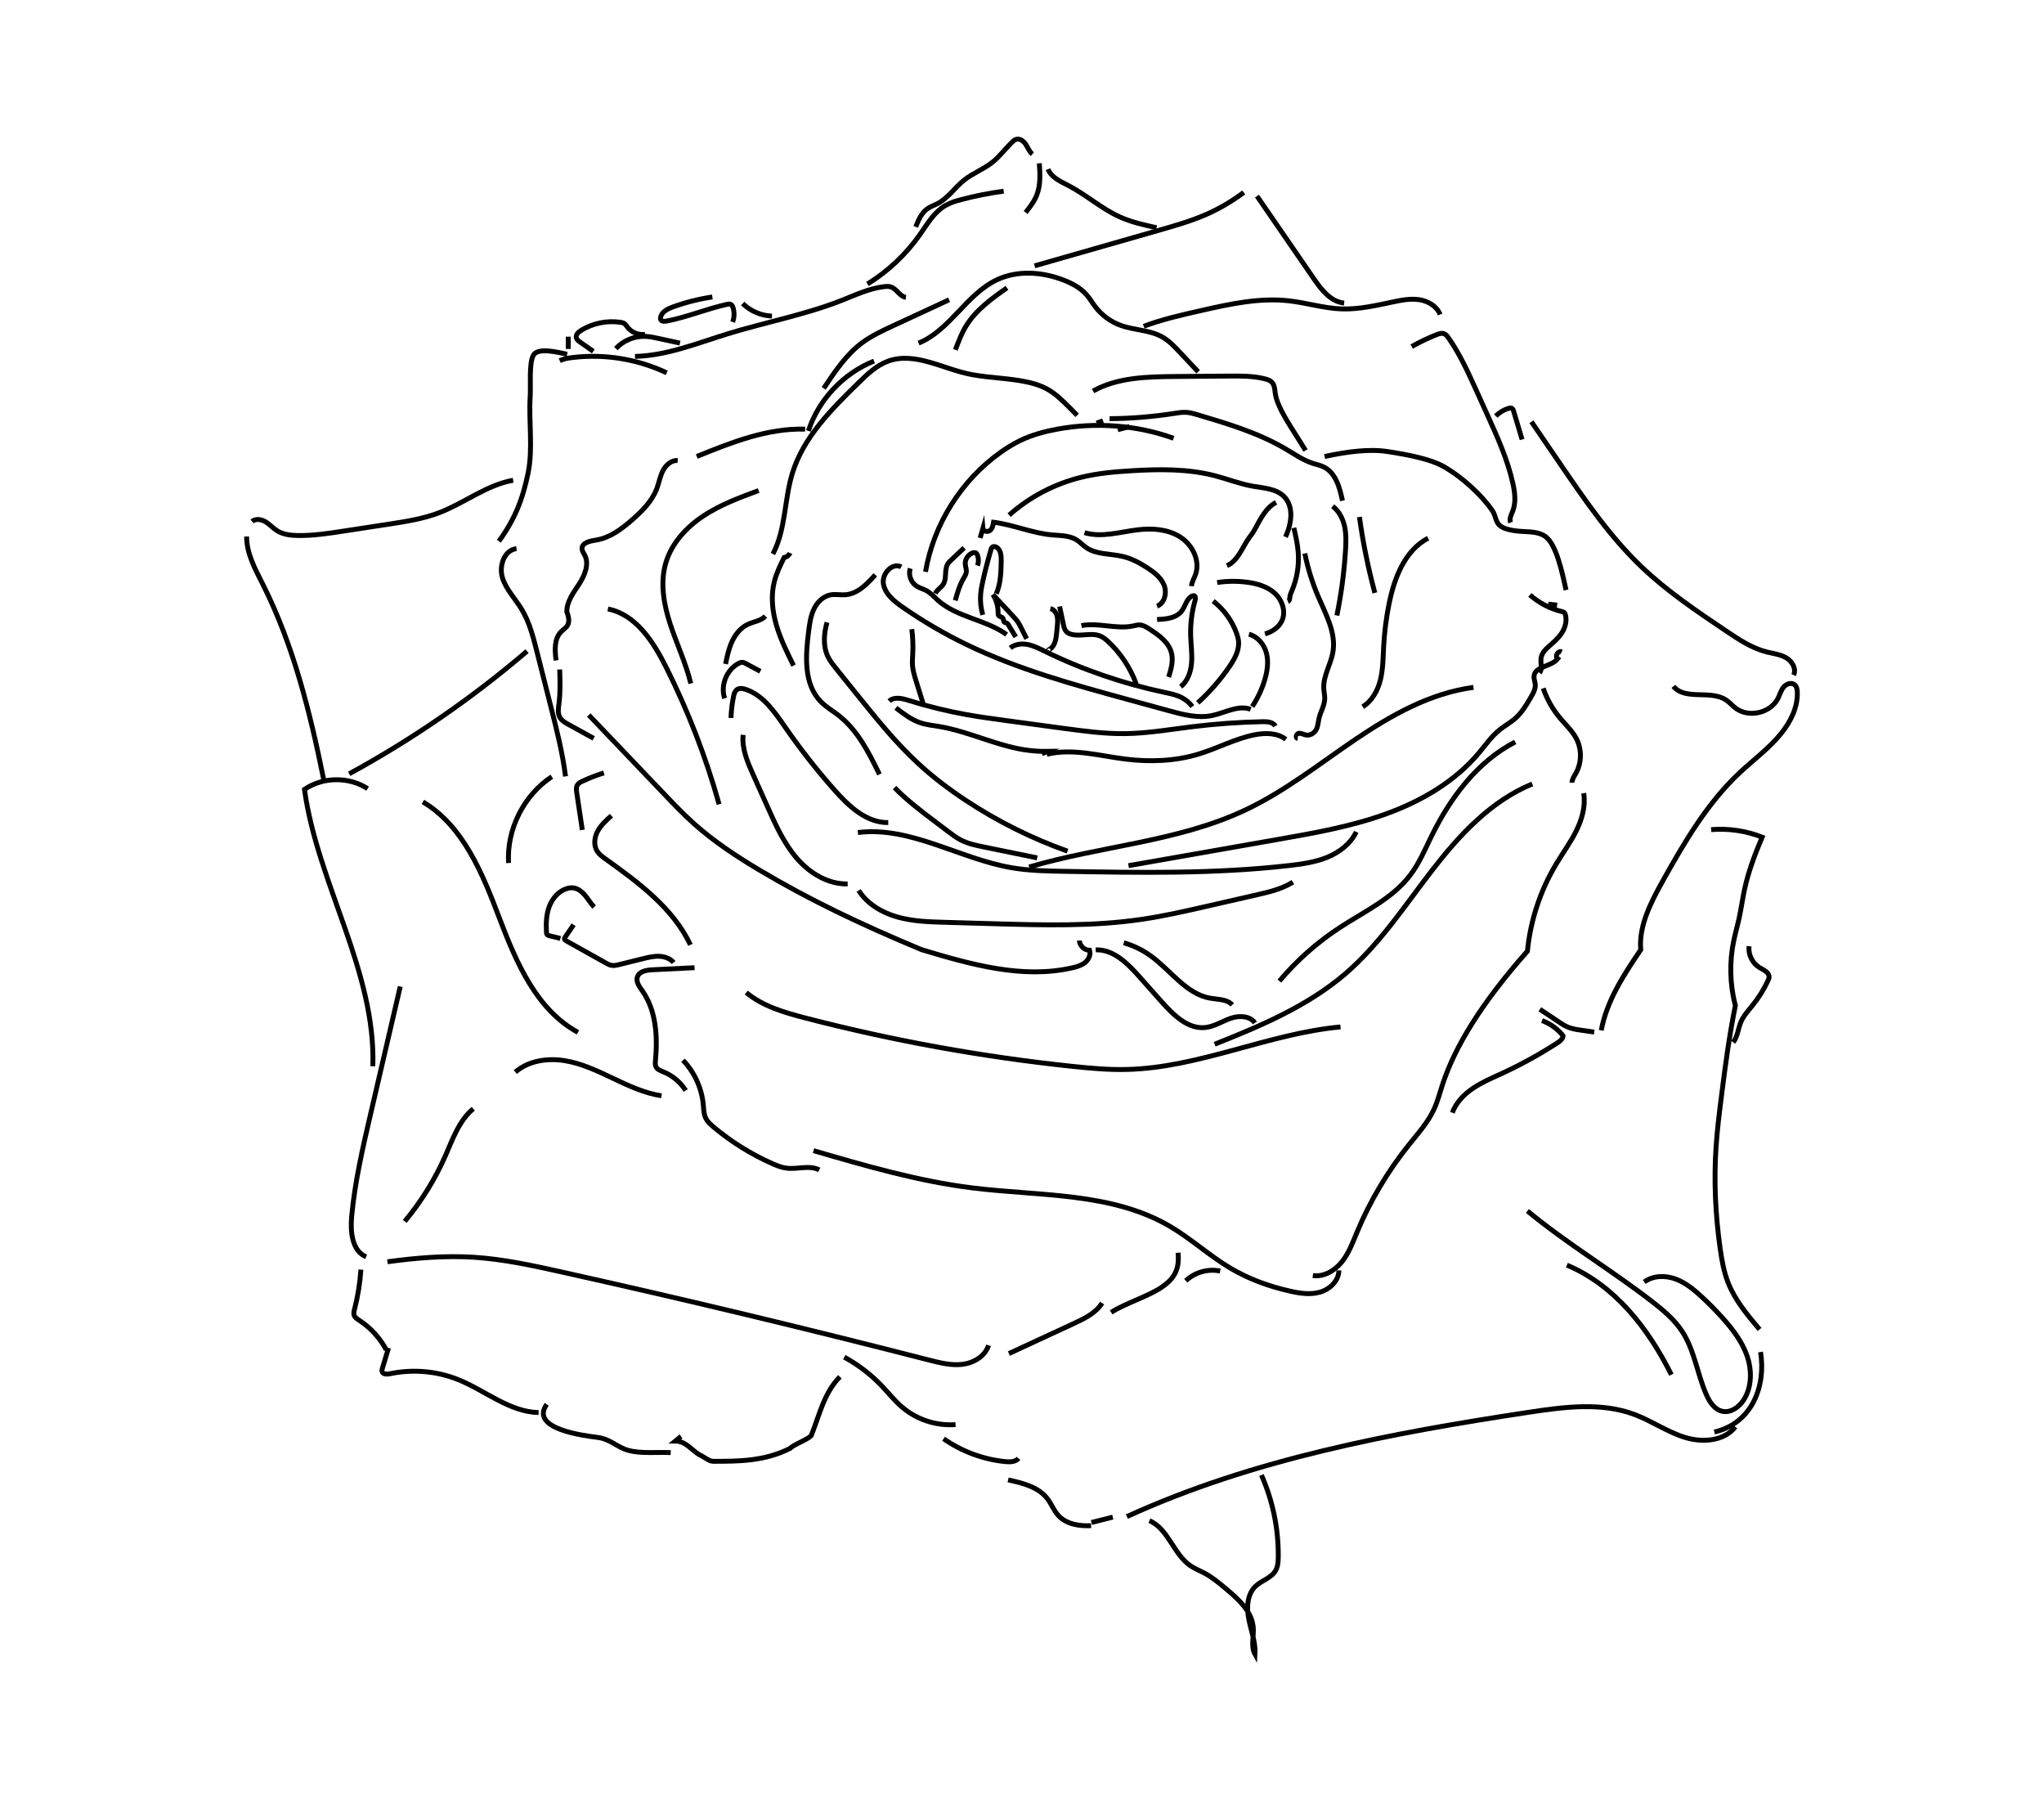<svg width="209" height="184" viewBox="0 0 209 184" fill="none" xmlns="http://www.w3.org/2000/svg">
<path d="M92.152 57.951C91.224 57.468 90.147 58.666 90.33 59.699C90.513 60.732 91.416 61.456 92.274 62.053C94.353 63.5 96.546 64.786 98.825 65.888C104.086 68.429 109.761 69.985 115.401 71.528C116.787 71.907 118.168 72.287 119.554 72.662C120.984 73.054 122.479 73.446 123.935 73.145C125.264 72.871 126.615 72.03 127.884 72.513" stroke="black" stroke-width="0.5" stroke-miterlimit="10"/>
<path d="M124.048 61.447C125.142 62.293 125.988 63.461 126.45 64.764C126.532 65.004 126.607 65.252 126.637 65.505C126.746 66.451 126.245 67.353 125.709 68.138C124.78 69.498 123.691 70.744 122.475 71.847" stroke="black" stroke-width="0.5" stroke-miterlimit="10"/>
<path d="M124.458 59.547C125.443 59.398 126.45 59.385 127.439 59.508C128.476 59.634 129.535 59.926 130.316 60.619C131.096 61.312 131.514 62.493 131.083 63.443C130.769 64.136 130.072 64.594 129.344 64.799" stroke="black" stroke-width="0.5" stroke-miterlimit="10"/>
<path d="M127.701 64.838C128.603 65.056 129.27 65.889 129.501 66.787C129.727 67.689 129.579 68.643 129.309 69.532C129.021 70.487 128.59 71.394 128.041 72.226" stroke="black" stroke-width="0.5" stroke-miterlimit="10"/>
<path d="M103.301 66.237C103.781 65.845 104.461 65.766 105.071 65.884C105.681 66.002 106.243 66.29 106.801 66.56C110.693 68.469 114.83 69.877 119.071 70.779C119.668 70.905 120.274 71.027 120.814 71.302C121.246 71.524 121.625 71.842 121.917 72.23" stroke="black" stroke-width="0.5" stroke-miterlimit="10"/>
<path d="M93.072 58.108C92.863 58.754 93.133 59.525 93.7 59.9C94.009 60.105 94.384 60.196 94.711 60.37C95.168 60.619 95.521 61.024 95.909 61.373C97.871 63.121 100.8 63.33 102.927 64.868" stroke="black" stroke-width="0.5" stroke-miterlimit="10"/>
<path d="M108.344 61.997L108.737 63.849C108.789 64.089 108.841 64.337 108.998 64.525C109.159 64.721 109.408 64.821 109.656 64.869C110.606 65.065 111.657 64.642 112.542 65.034C112.838 65.165 113.086 65.379 113.326 65.601C114.603 66.795 115.597 68.299 116.19 69.947" stroke="black" stroke-width="0.5" stroke-miterlimit="10"/>
<path d="M110.576 63.953C112.319 63.618 114.141 64.354 115.876 63.984C116.098 63.936 116.316 63.871 116.543 63.884C116.896 63.901 117.21 64.097 117.506 64.289C118.469 64.912 119.506 65.64 119.785 66.752C119.99 67.562 119.742 68.412 119.493 69.214" stroke="black" stroke-width="0.5" stroke-miterlimit="10"/>
<path d="M118.312 63.326C119.232 63.291 120.282 63.191 120.836 62.454C121.224 61.935 121.337 61.133 121.947 60.911C121.982 60.898 122.021 60.889 122.061 60.889C122.252 60.907 122.252 61.185 122.2 61.369C121.86 62.554 121.708 63.796 121.747 65.03C121.777 65.945 121.912 66.86 121.838 67.771C121.764 68.682 121.442 69.624 120.727 70.199" stroke="black" stroke-width="0.5" stroke-miterlimit="10"/>
<path d="M107.403 62.214C107.747 62.293 107.991 62.615 108.083 62.955C108.174 63.295 108.139 63.653 108.109 64.006C108.087 64.25 108.061 64.49 108.039 64.734C107.978 65.37 107.847 66.111 107.276 66.403C107.242 66.42 107.198 66.447 107.189 66.486C107.181 66.525 107.259 66.551 107.263 66.512" stroke="black" stroke-width="0.5" stroke-miterlimit="10"/>
<path d="M103.859 65.108C103.611 64.699 103.358 64.293 103.11 63.884C103.062 63.805 103.009 63.722 102.927 63.687C102.857 63.657 102.774 63.657 102.713 63.618C102.587 63.531 102.635 63.326 102.547 63.199C102.447 63.051 102.207 63.06 102.107 62.916C102.05 62.833 102.055 62.724 102.055 62.624C102.059 61.974 101.876 61.33 101.527 60.78C102.22 61.521 102.909 62.262 103.602 63.008C103.759 63.178 103.92 63.347 104.051 63.539C104.182 63.731 104.291 63.936 104.395 64.145C104.587 64.529 104.783 64.912 104.975 65.3" stroke="black" stroke-width="0.5" stroke-miterlimit="10"/>
<path d="M97.679 61.382C97.888 60.623 98.102 59.856 98.498 59.172C98.629 58.945 98.781 58.723 98.808 58.462C98.834 58.2 98.721 57.943 98.699 57.677C98.659 57.185 98.986 56.688 99.448 56.522C99.557 56.483 99.679 56.465 99.78 56.522C99.871 56.574 99.924 56.675 99.958 56.775C100.076 57.111 100.072 57.485 99.95 57.817" stroke="black" stroke-width="0.5" stroke-miterlimit="10"/>
<path d="M98.585 55.999C98.145 56.413 97.709 56.827 97.269 57.241C97.143 57.363 97.012 57.481 96.92 57.629C96.532 58.239 96.838 59.107 96.454 59.721C96.232 60.079 95.805 60.288 95.635 60.671" stroke="black" stroke-width="0.5" stroke-miterlimit="10"/>
<path d="M101.872 60.693C102.321 59.664 102.351 58.514 102.373 57.394C102.382 56.901 102.364 56.348 102.003 56.016C101.837 55.868 101.545 55.803 101.41 55.981C101.375 56.029 101.358 56.09 101.34 56.147C101.031 57.193 100.756 58.248 100.516 59.311C100.407 59.795 100.307 60.288 100.268 60.785C100.216 61.482 100.294 62.184 100.49 62.855" stroke="black" stroke-width="0.5" stroke-miterlimit="10"/>
<path d="M100.22 54.996L100.503 54.016C100.529 54.325 100.991 54.417 101.235 54.221C101.475 54.025 101.545 53.689 101.593 53.384C103.611 53.641 105.52 54.495 107.547 54.678C108.405 54.757 109.325 54.726 110.061 55.179C110.419 55.402 110.702 55.724 111.051 55.964C112.114 56.709 113.54 56.583 114.808 56.884C115.719 57.102 116.556 57.551 117.34 58.065C118.038 58.518 118.731 59.063 119.036 59.839C119.336 60.615 119.084 61.661 118.308 61.961" stroke="black" stroke-width="0.5" stroke-miterlimit="10"/>
<path d="M110.894 54.452C112.642 54.975 114.503 54.378 116.316 54.16C117.798 53.981 119.389 54.086 120.653 54.879C121.917 55.672 122.741 57.302 122.248 58.71C122.109 59.115 121.865 59.495 121.825 59.922" stroke="black" stroke-width="0.5" stroke-miterlimit="10"/>
<path d="M94.632 58.453C95.469 53.567 98.315 49.056 102.364 46.201C102.983 45.765 103.633 45.364 104.317 45.033C105.52 44.453 106.819 44.104 108.131 43.865C112.079 43.146 116.224 43.442 119.999 44.802" stroke="black" stroke-width="0.5" stroke-miterlimit="10"/>
<path d="M113.453 42.797C115.654 42.784 117.855 42.605 120.03 42.265C120.465 42.196 120.906 42.121 121.35 42.156C121.729 42.187 122.096 42.296 122.457 42.4C125.561 43.325 128.699 44.261 131.484 45.909C132.386 46.445 133.258 47.055 134.26 47.374C134.622 47.487 134.997 47.561 135.337 47.727C136.575 48.319 136.989 49.845 137.268 51.187" stroke="black" stroke-width="0.5" stroke-miterlimit="10"/>
<path d="M133.419 56.574C133.724 58.095 134.19 59.586 134.801 61.011C135.576 62.82 136.618 64.686 136.296 66.629C136.082 67.924 135.267 69.118 135.359 70.426C135.38 70.757 135.463 71.088 135.454 71.419C135.437 72.126 135.023 72.757 134.866 73.446C134.779 73.834 134.77 74.248 134.578 74.593C134.373 74.963 133.942 75.216 133.528 75.133C133.275 75.085 133.04 74.924 132.787 74.967C132.534 75.011 132.434 75.464 132.691 75.482" stroke="black" stroke-width="0.5" stroke-miterlimit="10"/>
<path d="M107.032 77.108C109.661 76.463 112.389 77.26 115.074 77.596C117.589 77.91 120.178 77.814 122.597 77.073C124.519 76.484 126.319 75.499 128.293 75.112C129.379 74.898 130.603 74.907 131.479 75.578" stroke="black" stroke-width="0.5" stroke-miterlimit="10"/>
<path d="M91.607 72.361C92.37 72.954 93.155 73.559 94.07 73.873C94.715 74.096 95.399 74.161 96.071 74.274C99.013 74.771 101.745 76.166 104.692 76.637C105.489 76.763 106.3 76.824 107.106 76.811C106.915 76.894 106.723 76.972 106.535 77.055" stroke="black" stroke-width="0.5" stroke-miterlimit="10"/>
<path d="M130.403 74.227C130.167 73.808 129.597 73.764 129.117 73.773C126.672 73.821 124.231 74 121.803 74.301C119.572 74.579 117.349 74.959 115.1 74.994C112.96 75.024 110.829 74.736 108.706 74.449C106.775 74.187 104.844 73.926 102.913 73.664C101.545 73.477 100.172 73.294 98.812 73.05C96.807 72.688 94.82 72.2 92.876 71.59C92.222 71.385 91.416 71.197 90.923 71.672" stroke="black" stroke-width="0.5" stroke-miterlimit="10"/>
<path d="M93.233 64.311C93.338 65.152 93.373 66.002 93.329 66.847C93.307 67.24 93.272 67.632 93.303 68.02C93.342 68.551 93.503 69.07 93.66 69.58C93.9 70.352 94.14 71.119 94.379 71.89" stroke="black" stroke-width="0.5" stroke-miterlimit="10"/>
<path d="M103.184 52.656C105.289 50.786 107.856 49.444 110.593 48.781C112.276 48.371 114.015 48.223 115.741 48.119C118.587 47.949 121.485 47.918 124.244 48.637C125.534 48.973 126.785 49.47 128.097 49.701C129.217 49.897 130.468 49.945 131.279 50.742C132.329 51.78 132.068 53.549 131.44 54.888" stroke="black" stroke-width="0.5" stroke-miterlimit="10"/>
<path d="M132.295 53.955C132.486 54.783 132.678 55.616 132.743 56.466C132.844 57.799 132.621 59.159 132.094 60.393C132.016 60.576 131.933 60.759 131.902 60.955C131.872 61.155 131.876 61.413 131.689 61.491" stroke="black" stroke-width="0.5" stroke-miterlimit="10"/>
<path d="M130.477 51.357C129.466 51.884 128.917 52.987 128.372 53.989C128.272 54.168 128.171 54.351 128.058 54.517C127.949 54.674 127.831 54.822 127.722 54.974C127.003 55.977 126.589 57.333 125.456 57.825" stroke="black" stroke-width="0.5" stroke-miterlimit="10"/>
<path d="M136.261 51.749C136.919 52.242 137.316 53.031 137.49 53.837C137.66 54.644 137.629 55.476 137.577 56.3C137.438 58.523 137.141 60.737 136.697 62.92" stroke="black" stroke-width="0.5" stroke-miterlimit="10"/>
<path d="M89.498 58.758C88.665 59.695 87.707 60.697 86.456 60.798C85.946 60.837 85.423 60.719 84.921 60.811C84.159 60.95 83.553 61.569 83.222 62.266C82.89 62.964 82.786 63.748 82.685 64.52C82.363 67.03 82.158 69.929 83.936 71.733C84.468 72.274 85.135 72.657 85.736 73.124C87.689 74.64 88.84 76.937 89.925 79.156" stroke="black" stroke-width="0.5" stroke-miterlimit="10"/>
<path d="M91.464 80.512C92.763 81.841 94.253 82.966 95.739 84.086C96.158 84.4 96.576 84.718 96.99 85.031C97.387 85.328 97.784 85.629 98.219 85.855C98.973 86.252 99.823 86.426 100.66 86.596C102.46 86.962 104.256 87.333 106.056 87.699" stroke="black" stroke-width="0.5" stroke-miterlimit="10"/>
<path d="M84.564 63.622C84.237 64.773 84.137 66.054 84.66 67.131C84.878 67.58 85.192 67.968 85.501 68.356C86.242 69.275 86.983 70.199 87.724 71.119C89.663 73.529 91.612 75.948 93.883 78.044C95.391 79.439 97.034 80.681 98.747 81.815C101.989 83.959 105.494 85.707 109.155 87.01" stroke="black" stroke-width="0.5" stroke-miterlimit="10"/>
<path d="M105.228 88.632C112.563 86.461 120.452 86.06 127.365 82.787C131.384 80.886 134.897 78.088 138.575 75.595C142.254 73.102 146.259 70.849 150.666 70.265" stroke="black" stroke-width="0.5" stroke-miterlimit="10"/>
<path d="M115.388 88.492C120.474 87.599 125.561 86.705 130.647 85.811C134.404 85.153 138.187 84.487 141.774 83.183C145.361 81.88 148.779 79.888 151.228 76.959C151.908 76.144 152.523 75.255 153.351 74.593C153.856 74.187 154.436 73.878 154.924 73.451C155.608 72.849 156.083 72.052 156.541 71.263C156.781 70.857 157.025 70.413 156.981 69.946C156.955 69.68 156.838 69.419 156.851 69.153C156.912 68.098 158.62 68.172 159.274 67.34C158.943 67.109 159.318 66.46 159.684 66.634" stroke="black" stroke-width="0.5" stroke-miterlimit="10"/>
<path d="M135.437 46.667C137.756 46.166 140 45.87 141.896 46.162C144.08 46.497 146.268 46.942 147.58 47.674C149.585 48.799 151.585 50.717 152.61 52.22C152.919 52.673 152.915 53.319 153.325 53.689C153.691 54.02 154.201 54.129 154.684 54.221C155.813 54.443 157.16 54.181 158.067 54.883C159.134 55.711 159.714 58.418 160.128 60.314" stroke="black" stroke-width="0.5" stroke-miterlimit="10"/>
<path d="M156.428 60.819C157.387 61.652 158.516 62.236 159.701 62.515C159.775 62.532 159.849 62.55 159.91 62.593C160.011 62.667 160.059 62.803 160.085 62.933C160.22 63.552 160.015 64.215 159.679 64.725C159.344 65.235 158.886 65.631 158.437 66.019C158.058 66.35 157.653 66.734 157.574 67.27C157.5 67.78 157.731 68.386 157.43 68.782" stroke="black" stroke-width="0.5" stroke-miterlimit="10"/>
<path d="M81.142 68.037C80.476 66.695 79.804 65.339 79.386 63.901C78.968 62.463 78.806 60.915 79.172 59.46C79.39 58.597 79.787 57.786 80.179 56.988C80.441 56.953 80.676 56.77 80.776 56.526" stroke="black" stroke-width="0.5" stroke-miterlimit="10"/>
<path d="M79.029 56.631C80.349 54.125 80.188 51.108 81.012 48.402C82.141 44.702 85.013 41.838 87.781 39.136C88.683 38.255 89.62 37.353 90.801 36.921C93.569 35.91 96.476 37.758 99.374 38.294C101.218 38.634 103.136 38.652 104.971 39.04C107.455 39.563 108.205 40.517 110.144 42.457" stroke="black" stroke-width="0.5" stroke-miterlimit="10"/>
<path d="M116.948 33.352C118.813 32.655 120.762 32.21 122.706 31.77C125.687 31.094 128.738 30.41 131.776 30.75C133.585 30.95 135.354 31.513 137.172 31.578C138.954 31.639 140.715 31.225 142.459 30.859C143.343 30.671 144.254 30.497 145.148 30.641C146.041 30.785 146.926 31.308 147.253 32.153" stroke="black" stroke-width="0.5" stroke-miterlimit="10"/>
<path d="M144.346 35.427C145.17 34.96 146.024 34.555 146.9 34.206C147.14 34.115 147.401 34.023 147.645 34.11C147.85 34.184 147.99 34.372 148.116 34.55C149.275 36.207 150.117 38.059 150.949 39.903C151.324 40.731 151.699 41.559 152.074 42.387C153.107 44.667 154.148 46.964 154.689 49.404C154.898 50.342 155.024 51.348 154.68 52.242C154.532 52.621 154.301 53.039 154.462 53.414" stroke="black" stroke-width="0.5" stroke-miterlimit="10"/>
<path d="M111.766 39.973C114.285 38.569 117.305 38.513 120.186 38.486C122.021 38.473 123.852 38.456 125.687 38.443C126.912 38.434 128.15 38.425 129.335 38.726C129.601 38.796 129.876 38.883 130.059 39.084C130.307 39.354 130.342 39.75 130.381 40.117C130.569 41.738 132.194 43.887 133.489 46.048" stroke="black" stroke-width="0.5" stroke-miterlimit="10"/>
<path d="M93.926 35.074C97.138 33.77 98.821 30.053 101.963 28.588C104.073 27.603 106.583 27.791 108.754 28.632C109.63 28.972 110.489 29.429 111.108 30.14C111.439 30.519 111.687 30.955 111.992 31.356C112.659 32.232 113.583 32.903 114.621 33.274C116.007 33.766 117.58 33.727 118.861 34.455C119.541 34.843 120.086 35.422 120.622 35.993C121.25 36.664 121.882 37.336 122.51 38.003" stroke="black" stroke-width="0.5" stroke-miterlimit="10"/>
<path d="M102.961 29.425C101.392 30.532 99.784 31.687 98.782 33.326C98.315 34.089 98.001 34.925 97.688 35.762" stroke="black" stroke-width="0.5" stroke-miterlimit="10"/>
<path d="M105.786 27.176C110.031 25.96 114.281 24.744 118.526 23.532C120.156 23.066 121.795 22.595 123.351 21.915C124.706 21.318 125.992 20.564 127.173 19.67" stroke="black" stroke-width="0.5" stroke-miterlimit="10"/>
<path d="M128.529 20.045C130.464 22.857 132.395 25.668 134.33 28.479C135.11 29.612 136.069 30.859 137.442 30.977" stroke="black" stroke-width="0.5" stroke-miterlimit="10"/>
<path d="M97.047 30.645C95.116 31.539 93.185 32.432 91.254 33.33C90.204 33.819 89.149 34.311 88.216 34.991C86.547 36.216 85.366 37.977 84.224 39.698" stroke="black" stroke-width="0.5" stroke-miterlimit="10"/>
<path d="M82.655 44.052C83.71 40.844 86.238 38.16 89.376 36.909" stroke="black" stroke-width="0.5" stroke-miterlimit="10"/>
<path d="M87.802 91.024C88.674 92.415 90.191 93.299 91.773 93.744C93.355 94.189 95.011 94.237 96.655 94.284C98.333 94.332 100.006 94.38 101.684 94.428C106.71 94.572 111.766 94.712 116.739 93.979C119.001 93.648 121.228 93.138 123.455 92.628C125.116 92.249 126.777 91.87 128.433 91.491C129.736 91.194 131.065 90.885 132.199 90.174" stroke="black" stroke-width="0.5" stroke-miterlimit="10"/>
<path d="M87.72 85.105C93.094 84.438 98.097 87.786 103.432 88.701C105.206 89.006 107.011 89.041 108.806 89.072C116.486 89.211 124.188 89.35 131.819 88.479C133.149 88.326 134.491 88.139 135.729 87.629C136.967 87.119 138.104 86.247 138.675 85.04" stroke="black" stroke-width="0.5" stroke-miterlimit="10"/>
<path d="M74.744 73.394C74.77 72.658 74.853 71.921 75.006 71.197C75.058 70.936 75.136 70.657 75.346 70.5C75.607 70.308 75.969 70.374 76.274 70.478C78.087 71.106 79.246 72.836 80.341 74.414C81.875 76.628 83.544 78.751 85.331 80.769C86.796 82.425 88.613 84.125 90.823 84.086" stroke="black" stroke-width="0.5" stroke-miterlimit="10"/>
<path d="M75.986 75.12C75.838 76.532 76.435 77.91 77.015 79.204C77.516 80.32 78.013 81.436 78.514 82.552C79.334 84.378 80.171 86.234 81.482 87.747C82.794 89.259 84.673 90.406 86.674 90.358" stroke="black" stroke-width="0.5" stroke-miterlimit="10"/>
<path d="M74.095 71.389C73.655 70.077 74.278 68.49 75.494 67.828C75.62 67.758 75.755 67.697 75.895 67.706C76.034 67.71 76.165 67.78 76.287 67.845C76.771 68.107 77.255 68.368 77.743 68.626" stroke="black" stroke-width="0.5" stroke-miterlimit="10"/>
<path d="M74.186 67.876C74.352 67.087 74.517 66.29 74.862 65.557C75.206 64.825 75.742 64.158 76.475 63.818C77.076 63.539 77.813 63.47 78.266 62.981" stroke="black" stroke-width="0.5" stroke-miterlimit="10"/>
<path d="M57.227 68.434C57.266 69.589 57.306 70.753 57.157 71.899C57.092 72.392 57.005 72.928 57.258 73.359C57.445 73.673 57.781 73.865 58.099 74.043C58.966 74.523 59.834 74.998 60.705 75.478" stroke="black" stroke-width="0.5" stroke-miterlimit="10"/>
<path d="M60.2 73.089C62.749 75.761 65.304 78.437 67.853 81.109C68.873 82.176 69.893 83.249 70.996 84.234C73.049 86.064 75.363 87.581 77.73 88.989C82.686 91.935 87.898 94.446 94.253 97.087C99.261 98.586 104.544 100.099 109.639 98.935C110.101 98.831 110.571 98.695 110.942 98.399C111.312 98.103 111.552 97.601 111.417 97.144C110.881 97.144 110.388 96.673 110.367 96.141" stroke="black" stroke-width="0.5" stroke-miterlimit="10"/>
<path d="M56.857 67.51C56.73 66.49 56.648 65.318 57.367 64.586C57.816 64.128 58.495 63.945 57.959 62.541C57.942 61.487 58.644 60.584 59.219 59.7C59.79 58.815 60.269 57.682 59.786 56.745C59.677 56.535 59.524 56.339 59.511 56.104C59.48 55.481 60.33 55.302 60.949 55.206C62.353 54.988 63.543 54.09 64.615 53.157C65.657 52.251 66.672 51.24 67.16 49.945C67.387 49.339 67.492 48.686 67.788 48.11C68.084 47.535 68.651 47.029 69.296 47.073" stroke="black" stroke-width="0.5" stroke-miterlimit="10"/>
<path d="M71.244 46.663C74.801 45.22 78.493 43.751 82.328 43.869" stroke="black" stroke-width="0.5" stroke-miterlimit="10"/>
<path d="M152.95 42.531C153.311 42.161 153.769 41.886 154.266 41.738C154.362 41.707 154.471 41.686 154.567 41.729C154.689 41.786 154.737 41.925 154.776 42.052C155.064 43.011 155.347 43.969 155.635 44.928" stroke="black" stroke-width="0.5" stroke-miterlimit="10"/>
<path d="M156.589 43.111C157.565 44.54 158.542 45.97 159.518 47.404C162.059 51.126 164.626 54.879 167.891 57.987C170.497 60.467 173.505 62.489 176.49 64.498C177.793 65.374 179.127 66.263 180.648 66.647C181.328 66.817 182.047 66.891 182.653 67.249C183.255 67.606 183.699 68.377 183.399 69.009" stroke="black" stroke-width="0.5" stroke-miterlimit="10"/>
<path d="M171.103 70.16C172.315 71.629 174.899 70.5 176.486 71.555C176.839 71.79 177.118 72.121 177.453 72.378C178.805 73.416 181.049 72.897 181.808 71.376C181.999 70.992 182.108 70.565 182.379 70.234C182.649 69.903 183.176 69.724 183.503 69.999C183.721 70.181 183.769 70.495 183.778 70.783C183.821 72.335 183.072 73.817 182.091 75.019C180.871 76.514 179.288 77.669 177.881 78.99C174.599 82.067 172.28 86.007 170.088 89.93C168.828 92.183 167.555 94.62 167.764 97.087C166.038 99.641 164.291 102.3 163.728 105.329" stroke="black" stroke-width="0.5" stroke-miterlimit="10"/>
<path d="M157.448 103.172C158.102 103.608 158.76 104.044 159.413 104.479C159.675 104.654 159.936 104.828 160.224 104.955C160.708 105.172 161.24 105.251 161.763 105.325C162.177 105.386 162.591 105.447 163.009 105.504" stroke="black" stroke-width="0.5" stroke-miterlimit="10"/>
<path d="M134.238 130.391C135.363 130.556 136.479 129.894 137.194 129.009C137.908 128.124 138.309 127.035 138.745 125.984C140.083 122.776 141.875 119.756 144.05 117.041C144.987 115.872 146.006 114.744 146.63 113.384C147.022 112.534 147.244 111.619 147.545 110.729C148.779 107.046 151.354 102.684 156.179 97.231C156.489 94.093 157.5 91.024 159.126 88.318C159.806 87.18 160.595 86.108 161.183 84.918C161.767 83.728 162.146 82.39 161.933 81.082" stroke="black" stroke-width="0.5" stroke-miterlimit="10"/>
<path d="M157.796 70.36C158.171 71.467 158.755 72.5 159.505 73.394C160.085 74.091 160.778 74.715 161.192 75.521C161.754 76.611 161.732 77.979 161.135 79.047C160.965 79.352 160.743 79.657 160.738 80.01" stroke="black" stroke-width="0.5" stroke-miterlimit="10"/>
<path d="M71.018 98.922C69.579 98.992 68.141 99.066 66.703 99.135C66.101 99.166 65.365 99.292 65.173 99.863C65.003 100.369 65.382 100.87 65.687 101.302C67.099 103.32 67.247 105.961 67.021 108.415C66.999 108.633 66.982 108.864 67.077 109.056C67.217 109.343 67.557 109.456 67.853 109.579C68.782 109.958 69.584 110.633 70.111 111.479" stroke="black" stroke-width="0.5" stroke-miterlimit="10"/>
<path d="M69.841 108.384C71.013 109.609 71.754 111.239 71.911 112.926C71.955 113.41 71.959 113.911 72.181 114.342C72.356 114.682 72.648 114.944 72.94 115.188C74.753 116.713 76.784 117.982 78.95 118.941C79.43 119.154 79.927 119.355 80.45 119.416C81.561 119.551 82.777 119.071 83.766 119.594" stroke="black" stroke-width="0.5" stroke-miterlimit="10"/>
<path d="M83.182 117.625C88.53 119.185 93.904 120.75 99.431 121.434C106.291 122.284 113.644 121.861 119.611 125.352C121.786 126.625 123.656 128.364 125.822 129.645C127.696 130.752 129.771 131.507 131.894 131.982C132.913 132.213 133.99 132.378 134.992 132.082C135.995 131.785 136.897 130.909 136.902 129.868" stroke="black" stroke-width="0.5" stroke-miterlimit="10"/>
<path d="M58.652 94.533C58.365 94.956 58.077 95.374 57.789 95.797C57.75 95.854 57.707 95.924 57.72 95.993C57.733 96.081 57.816 96.133 57.894 96.176C59.236 96.926 60.583 97.676 61.926 98.43C62.117 98.534 62.309 98.643 62.523 98.683C62.789 98.731 63.063 98.665 63.325 98.6C64.122 98.404 64.92 98.207 65.718 98.007C66.262 97.872 66.816 97.737 67.374 97.754C67.932 97.772 68.511 97.963 68.882 98.391" stroke="black" stroke-width="0.5" stroke-miterlimit="10"/>
<path d="M60.753 92.724C60.405 92.362 60.147 91.918 59.825 91.53C59.502 91.142 59.071 90.802 58.57 90.758C58.369 90.741 58.169 90.771 57.977 90.828C57.127 91.081 56.482 91.826 56.168 92.654C55.854 93.487 55.824 94.398 55.876 95.282C55.88 95.374 55.889 95.47 55.946 95.54C56.002 95.609 56.098 95.635 56.185 95.657C56.556 95.749 56.926 95.84 57.301 95.932" stroke="black" stroke-width="0.5" stroke-miterlimit="10"/>
<path d="M70.595 96.582C68.808 92.816 65.29 90.222 61.904 87.799C61.594 87.577 61.276 87.346 61.067 87.023C60.679 86.422 60.771 85.611 61.106 84.979C61.442 84.347 61.987 83.859 62.518 83.384" stroke="black" stroke-width="0.5" stroke-miterlimit="10"/>
<path d="M59.541 84.84C59.354 83.576 59.162 82.316 58.975 81.052C58.931 80.769 58.896 80.459 59.053 80.224C59.167 80.049 59.363 79.949 59.555 79.858C60.265 79.526 60.997 79.243 61.747 79.012" stroke="black" stroke-width="0.5" stroke-miterlimit="10"/>
<path d="M57.824 79.365C57.528 76.99 56.94 74.663 56.351 72.34C55.863 70.422 55.375 68.5 54.891 66.582C54.512 65.082 54.12 63.553 53.309 62.232C52.655 61.164 51.731 60.236 51.369 59.037C51.008 57.839 51.57 56.221 52.812 56.086" stroke="black" stroke-width="0.5" stroke-miterlimit="10"/>
<path d="M51.012 55.328C52.642 53.083 53.453 51.035 54.006 48.319C54.512 45.826 54.045 43.019 54.215 40.483C54.281 39.541 54.072 37.118 54.542 36.303C55.013 35.488 57.066 36.015 57.99 36.216" stroke="black" stroke-width="0.5" stroke-miterlimit="10"/>
<path d="M57.231 36.869C57.637 36.677 58.081 36.603 58.526 36.551C61.804 36.15 65.19 36.699 68.176 38.116" stroke="black" stroke-width="0.5" stroke-miterlimit="10"/>
<path d="M64.929 36.433C68.189 36.355 71.279 35.087 74.395 34.128C78.275 32.933 82.302 32.188 86.076 30.702C87.489 30.144 88.883 29.482 90.391 29.303C90.635 29.272 90.888 29.259 91.119 29.342C91.708 29.551 92.013 30.327 92.632 30.392" stroke="black" stroke-width="0.5" stroke-miterlimit="10"/>
<path d="M88.7 29.032C90.797 27.738 92.627 26.012 94.048 23.998C94.824 22.891 95.53 21.654 96.703 20.987C97.204 20.703 97.762 20.542 98.32 20.394C99.736 20.023 101.175 19.736 102.626 19.544" stroke="black" stroke-width="0.5" stroke-miterlimit="10"/>
<path d="M93.634 23.192C93.913 22.495 94.218 21.758 94.837 21.331C95.151 21.113 95.521 20.991 95.857 20.817C96.934 20.259 97.627 19.178 98.572 18.419C99.47 17.705 100.582 17.299 101.475 16.585C102.216 15.996 102.783 15.22 103.458 14.553C103.593 14.423 103.737 14.288 103.92 14.24C104.304 14.135 104.683 14.44 104.897 14.776C105.11 15.111 105.254 15.508 105.559 15.761" stroke="black" stroke-width="0.5" stroke-miterlimit="10"/>
<path d="M106.27 16.693C106.344 17.774 106.413 18.899 106.021 19.91C105.764 20.581 105.315 21.157 104.875 21.723" stroke="black" stroke-width="0.5" stroke-miterlimit="10"/>
<path d="M107.159 17.295C107.499 18.14 108.436 18.546 109.246 18.969C111.068 19.914 112.629 21.335 114.503 22.177C115.697 22.713 116.983 23 118.26 23.279" stroke="black" stroke-width="0.5" stroke-miterlimit="10"/>
<path d="M25.771 53.301C26.151 52.983 26.739 53.092 27.162 53.349C27.585 53.606 27.916 53.994 28.339 54.256C28.984 54.661 29.781 54.739 30.544 54.744C32.07 54.757 33.591 54.526 35.099 54.295C36.633 54.06 38.172 53.824 39.706 53.589C41.493 53.314 43.293 53.04 44.975 52.386C47.529 51.397 49.774 49.566 52.472 49.095" stroke="black" stroke-width="0.5" stroke-miterlimit="10"/>
<path d="M25.218 54.84C25.205 56.579 26.094 58.174 26.874 59.73C30.012 65.963 31.703 72.814 33.09 79.653" stroke="black" stroke-width="0.5" stroke-miterlimit="10"/>
<path d="M37.439 128.477C35.992 127.876 35.814 125.923 35.957 124.363C36.284 120.798 37.099 117.298 37.91 113.807C38.917 109.487 39.919 105.164 40.926 100.844" stroke="black" stroke-width="0.5" stroke-miterlimit="10"/>
<path d="M38.124 108.999C38.433 99.24 32.471 90.371 31.132 80.695C33.015 79.405 35.678 79.374 37.592 80.621" stroke="black" stroke-width="0.5" stroke-miterlimit="10"/>
<path d="M35.705 79.103C42.181 75.569 48.288 71.358 53.893 66.564" stroke="black" stroke-width="0.5" stroke-miterlimit="10"/>
<path d="M52.694 109.592C54.032 108.432 55.95 108.145 57.698 108.419C59.446 108.694 61.067 109.465 62.667 110.228C64.262 110.986 65.892 111.754 67.64 112.015" stroke="black" stroke-width="0.5" stroke-miterlimit="10"/>
<path d="M41.384 124.856C43.075 122.825 44.483 120.558 45.546 118.139C46.3 116.422 46.945 114.539 48.392 113.345" stroke="black" stroke-width="0.5" stroke-miterlimit="10"/>
<path d="M39.618 128.983C42.539 128.587 45.494 128.338 48.436 128.521C51.452 128.713 54.42 129.358 57.371 130.016C69.958 132.814 82.502 135.822 94.994 139.03C96.118 139.317 97.273 139.609 98.424 139.466C99.575 139.322 100.734 138.629 101.083 137.522" stroke="black" stroke-width="0.5" stroke-miterlimit="10"/>
<path d="M103.158 138.367C105.363 137.347 107.568 136.327 109.77 135.307C110.872 134.797 112.04 134.235 112.69 133.207" stroke="black" stroke-width="0.5" stroke-miterlimit="10"/>
<path d="M113.614 134.157C114.987 133.263 117.288 132.561 118.665 131.664C120.156 130.692 120.609 129.694 120.457 128.059" stroke="black" stroke-width="0.5" stroke-miterlimit="10"/>
<path d="M121.25 130.927C122.17 130.055 123.525 129.671 124.763 129.933" stroke="black" stroke-width="0.5" stroke-miterlimit="10"/>
<path d="M86.325 138.733C87.733 139.5 89.023 140.485 90.134 141.644C90.845 142.385 91.485 143.205 92.27 143.867C93.76 145.131 95.757 145.776 97.705 145.628" stroke="black" stroke-width="0.5" stroke-miterlimit="10"/>
<path d="M96.48 147.075C98.337 148.37 100.525 149.185 102.778 149.411C103.262 149.459 103.829 149.455 104.143 149.08" stroke="black" stroke-width="0.5" stroke-miterlimit="10"/>
<path d="M103.079 151.281C104.57 151.604 106.195 152.005 107.115 153.225C107.512 153.748 107.743 154.385 108.174 154.877C108.985 155.801 110.34 156.028 111.565 155.958" stroke="black" stroke-width="0.5" stroke-miterlimit="10"/>
<path d="M115.226 155.03C128.15 149.128 142.297 146.491 156.345 144.364C159.95 143.82 163.741 143.318 167.154 144.604C168.906 145.267 170.475 146.374 172.267 146.932C174.058 147.49 176.281 147.337 177.44 145.864" stroke="black" stroke-width="0.5" stroke-miterlimit="10"/>
<path d="M175.292 146.387C179.262 145.463 180.57 141.54 180.016 138.21" stroke="black" stroke-width="0.5" stroke-miterlimit="10"/>
<path d="M160.215 129.327C165.158 131.397 168.571 135.861 170.898 140.529" stroke="black" stroke-width="0.5" stroke-miterlimit="10"/>
<path d="M179.916 135.9C178.678 134.431 177.419 132.932 176.712 131.149C176.259 130.011 176.05 128.791 175.88 127.579C175.401 124.162 175.235 120.702 175.466 117.258C175.588 115.45 175.815 113.645 176.046 111.845C176.407 108.994 176.774 106.144 177.44 102.797C176.878 100.63 176.821 98.338 177.279 96.15C177.432 95.426 177.637 94.712 177.798 93.992C178.024 92.981 178.16 91.948 178.377 90.933C178.774 89.089 179.445 87.311 180.182 85.576C178.53 84.927 176.73 84.665 174.965 84.809" stroke="black" stroke-width="0.5" stroke-miterlimit="10"/>
<path d="M178.844 96.725C178.739 97.575 179.175 98.469 179.912 98.909C180.33 99.162 180.914 99.401 180.888 99.889C180.879 100.016 180.827 100.133 180.775 100.247C180.361 101.132 179.842 101.973 179.227 102.736C178.783 103.293 178.277 103.825 178.003 104.483C177.715 105.168 177.68 105.965 177.218 106.545" stroke="black" stroke-width="0.5" stroke-miterlimit="10"/>
<path d="M69.636 146.835C69.44 146.971 69.257 147.167 69.069 147.315C70.076 147.306 70.686 148.195 71.471 148.688C72.046 148.945 72.482 149.381 72.918 149.381C75.533 149.381 78.148 149.381 80.763 148.073C81.199 147.637 82.507 147.202 82.943 146.766C83.814 144.586 84.25 142.407 85.88 140.738" stroke="black" stroke-width="0.5" stroke-miterlimit="10"/>
<path d="M55.907 143.554C54.089 146.103 59.842 146.775 61.119 146.94C62.401 147.106 63.068 147.921 64.197 148.248C65.491 148.627 67.234 148.422 68.581 148.492" stroke="black" stroke-width="0.5" stroke-miterlimit="10"/>
<path d="M39.728 137.787L39.1 139.875C39.069 139.979 39.039 140.088 39.065 140.193C39.144 140.502 39.579 140.494 39.889 140.428C42.212 139.936 44.679 140.154 46.88 141.043C49.639 142.163 52.097 144.334 55.074 144.399" stroke="black" stroke-width="0.5" stroke-miterlimit="10"/>
<path d="M36.903 129.785C36.812 131.158 36.589 132.527 36.245 133.86C36.197 134.043 36.149 134.24 36.201 134.423C36.276 134.675 36.52 134.832 36.742 134.976C37.893 135.726 38.851 136.776 39.496 137.988" stroke="black" stroke-width="0.5" stroke-miterlimit="10"/>
<path d="M112.127 43.251L112.786 43.011" stroke="black" stroke-width="0.5" stroke-miterlimit="10"/>
<path d="M60.666 35.919C60.213 35.601 59.764 35.283 59.31 34.965C59.145 34.851 58.971 34.716 58.927 34.52C58.857 34.211 59.145 33.94 59.415 33.775C60.605 33.043 62.052 32.742 63.434 32.947C63.565 32.964 63.7 32.99 63.813 33.06C63.965 33.151 64.057 33.313 64.166 33.452C64.58 33.988 65.295 34.276 65.966 34.176" stroke="black" stroke-width="0.5" stroke-miterlimit="10"/>
<path d="M114.577 43.848L115.492 43.603C115.091 43.712 114.686 43.821 114.285 43.93" stroke="black" stroke-width="0.5" stroke-miterlimit="10"/>
<path d="M58.103 34.416V35.671" stroke="black" stroke-width="0.5" stroke-miterlimit="10"/>
<path d="M62.972 35.636C63.73 34.812 64.855 34.346 65.97 34.385C66.432 34.403 66.886 34.498 67.335 34.599C68.067 34.756 68.795 34.917 69.527 35.074" stroke="black" stroke-width="0.5" stroke-miterlimit="10"/>
<path d="M72.84 30.357C71.471 30.562 70.12 30.902 68.817 31.373C68.285 31.565 67.696 31.848 67.553 32.397C67.526 32.489 67.518 32.589 67.561 32.676C67.657 32.872 67.936 32.864 68.15 32.824C70.251 32.423 72.247 31.573 74.335 31.111C74.465 31.081 74.609 31.055 74.727 31.116C74.844 31.177 74.91 31.312 74.949 31.438C75.106 31.918 75.093 32.45 74.91 32.916" stroke="black" stroke-width="0.5" stroke-miterlimit="10"/>
<path d="M75.943 31.024C76.732 31.809 77.826 32.275 78.933 32.31" stroke="black" stroke-width="0.5" stroke-miterlimit="10"/>
<path d="M117.528 155.452C119.467 156.276 119.986 158.887 121.734 160.064C122.17 160.36 122.662 160.552 123.128 160.796C123.948 161.232 124.667 161.829 125.377 162.426C126.659 163.498 128.041 164.758 128.15 166.423C128.211 167.329 127.884 168.319 128.328 169.112C128.398 167.909 127.936 166.745 127.696 165.56C127.456 164.379 127.5 162.997 128.372 162.16C128.995 161.559 129.967 161.328 130.412 160.582C130.669 160.155 130.699 159.632 130.704 159.131C130.73 156.272 130.141 153.404 128.982 150.789" stroke="black" stroke-width="0.5" stroke-miterlimit="10"/>
<path d="M76.305 101.463C78.013 102.879 80.223 103.511 82.372 104.069C91.311 106.384 100.425 108.036 109.608 109.003C111.461 109.199 113.326 109.369 115.187 109.326C122.636 109.156 129.649 105.665 137.067 104.976" stroke="black" stroke-width="0.5" stroke-miterlimit="10"/>
<path d="M124.196 106.746C128.938 104.863 133.737 102.836 137.603 99.506C141.068 96.516 143.609 92.628 146.403 89.006C149.197 85.385 152.44 81.876 156.676 80.141" stroke="black" stroke-width="0.5" stroke-miterlimit="10"/>
<path d="M130.817 100.291C132.591 98.181 134.679 96.333 136.989 94.821C139.517 93.169 142.389 91.853 144.211 89.438C145.122 88.235 145.71 86.827 146.373 85.472C148.295 81.549 151.054 77.853 154.933 75.844" stroke="black" stroke-width="0.5" stroke-miterlimit="10"/>
<path d="M112.036 97.1C113.849 97.03 115.309 98.499 116.512 99.855C117.275 100.713 118.038 101.572 118.8 102.431C119.999 103.777 121.503 105.251 123.294 105.033C124.192 104.924 124.981 104.392 125.835 104.096C126.694 103.799 127.805 103.825 128.315 104.571" stroke="black" stroke-width="0.5" stroke-miterlimit="10"/>
<path d="M114.908 96.376C115.898 96.66 116.839 97.117 117.672 97.723C119.716 99.201 121.28 101.615 123.765 102.043C124.549 102.178 125.46 102.134 126.001 102.723" stroke="black" stroke-width="0.5" stroke-miterlimit="10"/>
<path d="M111.6 155.636L113.784 155.086" stroke="black" stroke-width="0.5" stroke-miterlimit="10"/>
<path d="M139.333 72.248C140.301 71.659 140.881 70.583 141.151 69.485C141.421 68.386 141.417 67.244 141.478 66.111C141.556 64.625 141.744 63.143 142.04 61.683C142.572 59.059 143.653 56.261 146.024 55.014" stroke="black" stroke-width="0.5" stroke-miterlimit="10"/>
<path d="M139.002 52.848C139.364 55.467 139.891 58.06 140.58 60.61" stroke="black" stroke-width="0.5" stroke-miterlimit="10"/>
<path d="M158.306 61.757L159.217 61.857" stroke="black" stroke-width="0.5" stroke-miterlimit="10"/>
<path d="M62.157 62.253C65.007 62.807 66.799 65.588 68.102 68.185C70.355 72.675 72.177 77.378 73.528 82.216" stroke="black" stroke-width="0.5" stroke-miterlimit="10"/>
<path d="M70.634 69.872C70.133 67.789 69.2 65.841 68.533 63.805C67.866 61.77 67.474 59.547 68.093 57.494C68.695 55.507 70.194 53.885 71.924 52.739C73.655 51.593 75.625 50.865 77.573 50.145" stroke="black" stroke-width="0.5" stroke-miterlimit="10"/>
<path d="M148.5 113.75C148.879 112.704 149.698 111.867 150.618 111.248C151.538 110.625 152.571 110.193 153.582 109.727C155.543 108.82 157.443 107.774 159.257 106.598C159.522 106.423 159.819 106.197 159.823 105.878C159.265 105.181 158.516 104.641 157.674 104.331" stroke="black" stroke-width="0.5" stroke-miterlimit="10"/>
<path d="M156.179 123.788C160.211 127.126 164.74 129.815 168.88 133.015C170.048 133.917 171.203 134.88 172.01 136.118C173.269 138.049 173.544 140.45 174.472 142.56C174.803 143.31 175.305 144.094 176.107 144.268C176.965 144.456 177.82 143.846 178.295 143.105C179.14 141.788 179.145 140.058 178.63 138.581C178.112 137.103 177.131 135.835 176.085 134.675C175.44 133.96 174.764 133.272 174.058 132.618C173.243 131.86 172.367 131.127 171.321 130.744C170.275 130.36 169.024 130.382 168.13 131.049" stroke="black" stroke-width="0.5" stroke-miterlimit="10"/>
<path d="M43.241 81.972C47.394 84.447 49.343 89.325 51.06 93.84C52.777 98.36 54.843 103.22 59.093 105.53" stroke="black" stroke-width="0.5" stroke-miterlimit="10"/>
<path d="M52.001 88.222C51.796 84.783 53.548 81.291 56.425 79.395" stroke="black" stroke-width="0.5" stroke-miterlimit="10"/>
</svg>
